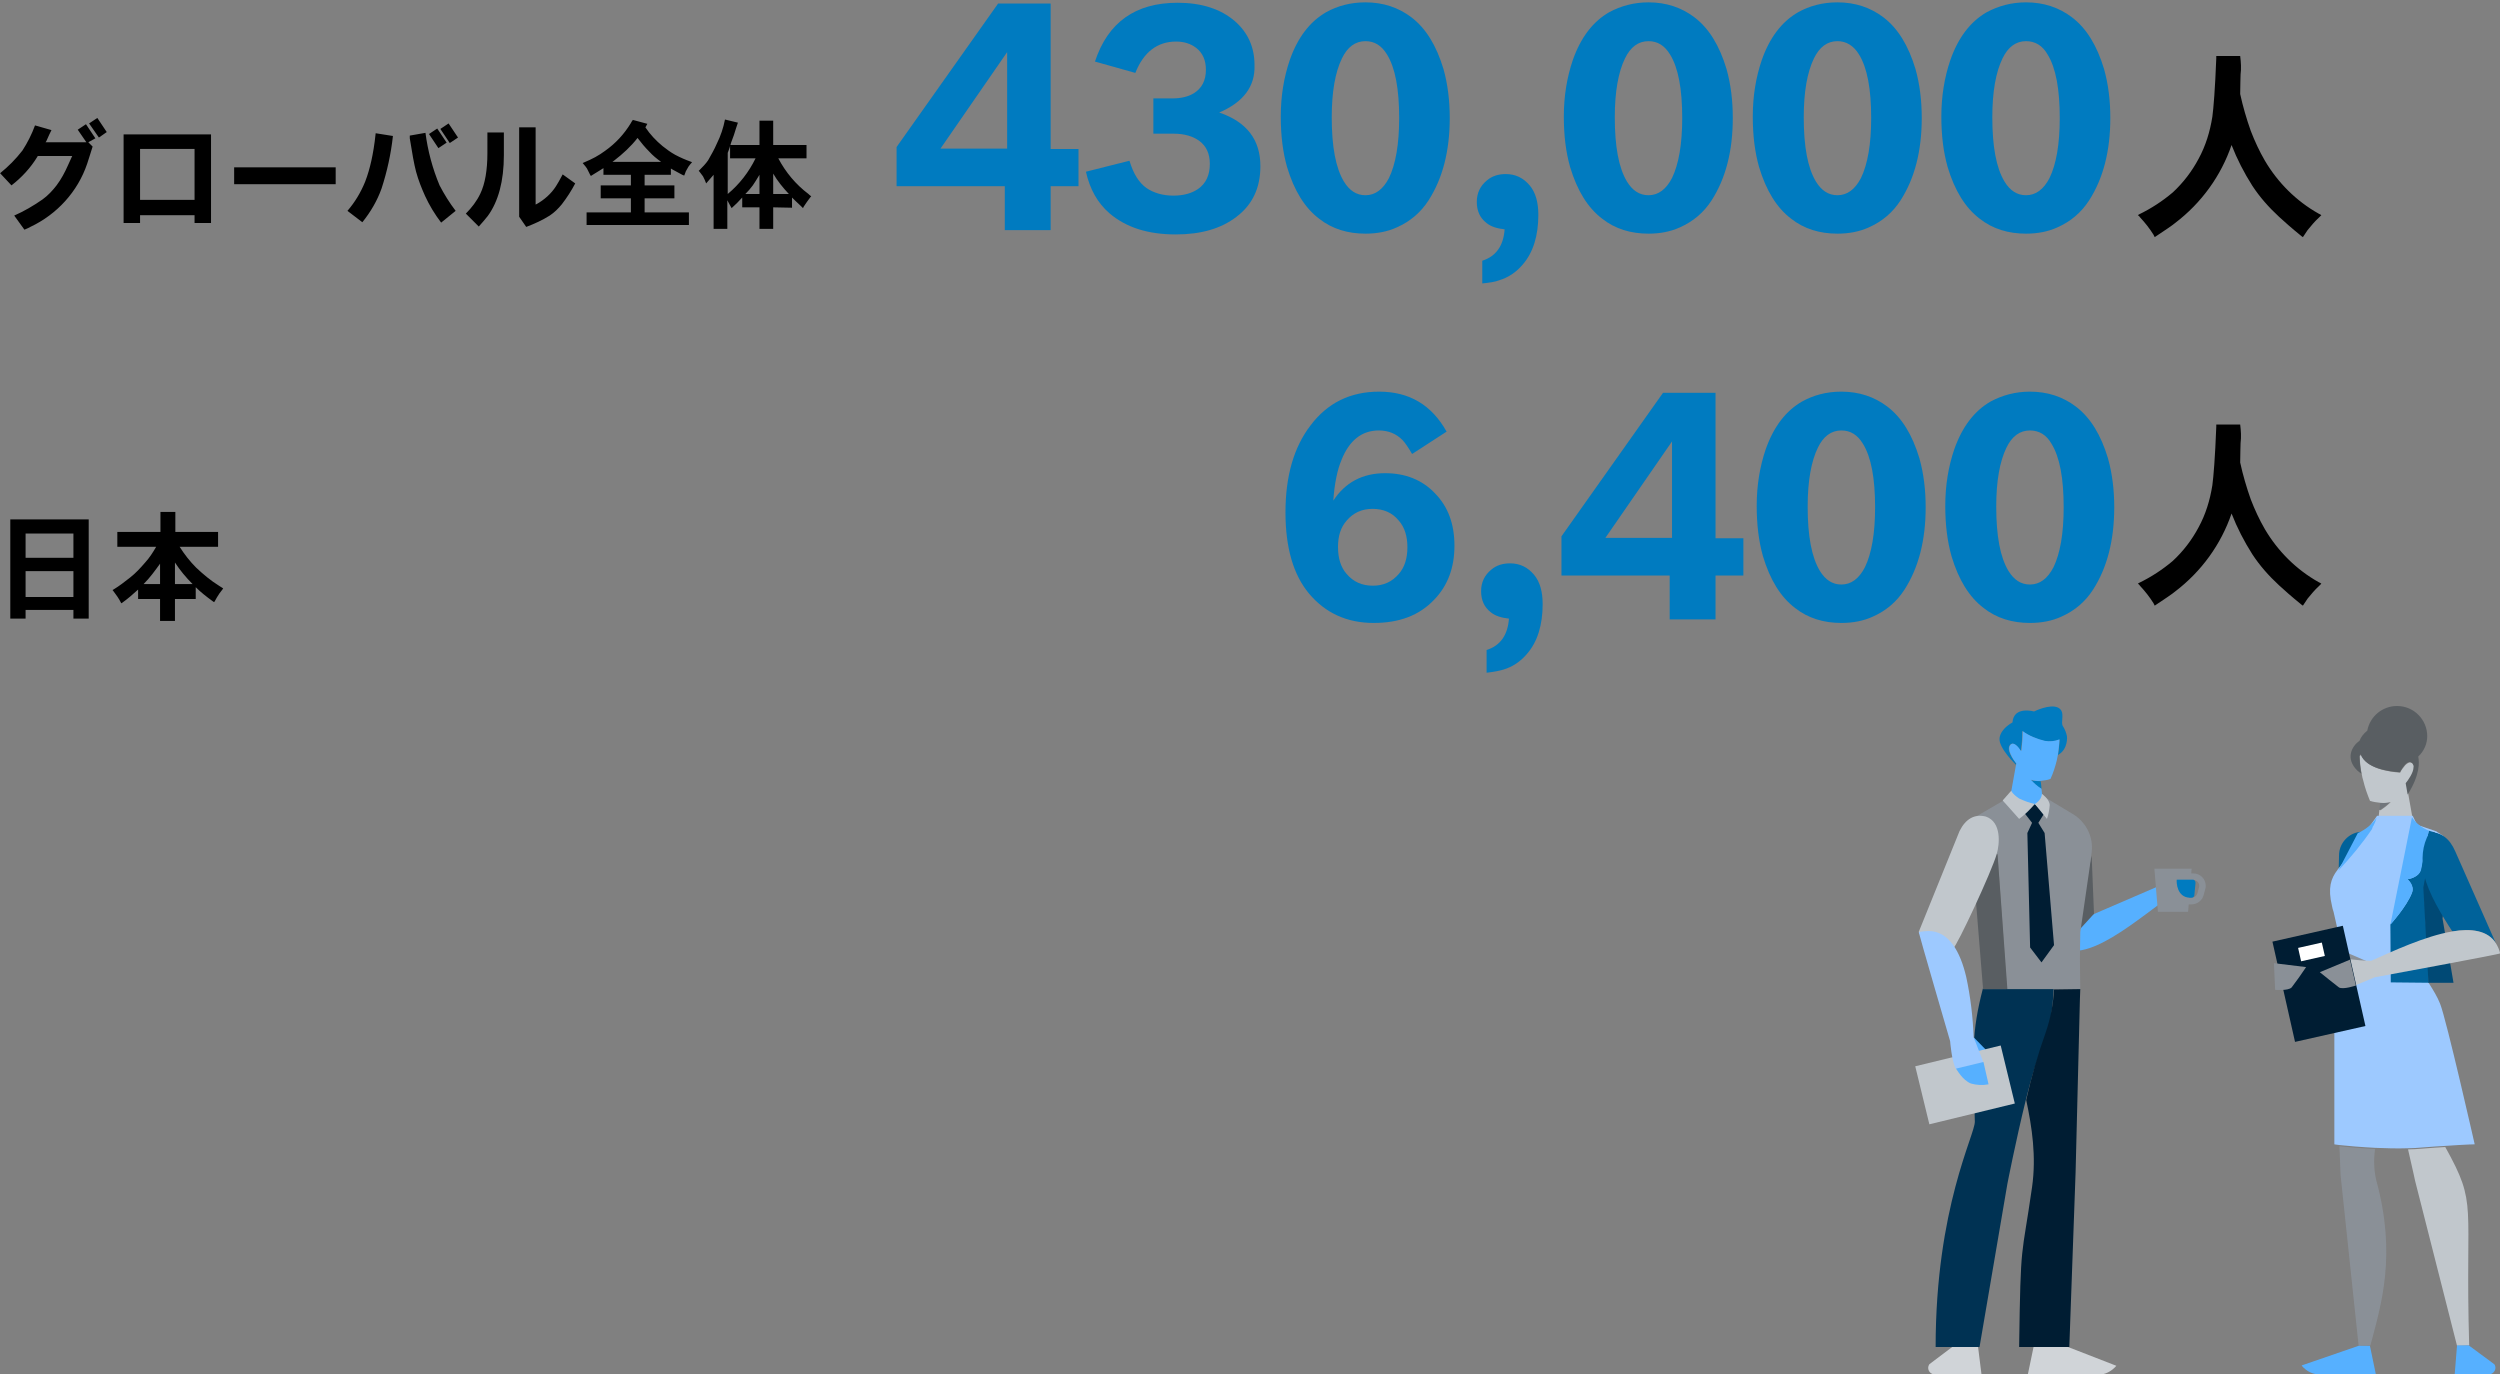 <?xml version="1.0" encoding="utf-8"?>
<!-- Generator: Adobe Illustrator 27.9.5, SVG Export Plug-In . SVG Version: 9.03 Build 54986)  -->
<svg version="1.1" id="レイヤー_1" xmlns="http://www.w3.org/2000/svg" xmlns:xlink="http://www.w3.org/1999/xlink" x="0px"
	 y="0px" viewBox="0 0 637.7 350.6" style="enable-background:new 0 0 637.7 350.6;" xml:space="preserve">
<rect x="0" y="0" width="637.7" height="350.6" fill="#808080" stroke="none"/>
<style type="text/css">
	.st0{clip-path:url(#SVGID_00000138543543867750270020000016709325280919396495_);}
	.st1{fill:#00629A;}
	.st2{fill:#71767C;}
	.st3{fill:#C1C7CC;}
	.st4{fill:#595E62;}
	.st5{fill:#9DC9FF;}
	.st6{fill:#56B0FF;}
	.st7{fill:#004975;}
	.st8{fill:#8A9097;}
	.st9{fill:#001D33;}
	.st10{fill:#FFFFFF;}
	.st11{fill:#007BC0;}
	.st12{fill:#D0D4D8;}
	.st13{fill:#003253;}
	.st14{fill-rule:evenodd;clip-rule:evenodd;fill:#56B0FF;}
	.st15{fill-rule:evenodd;clip-rule:evenodd;fill:#001D33;}
	.st16{fill-rule:evenodd;clip-rule:evenodd;fill:#C1C7CC;}
	.st17{fill-rule:evenodd;clip-rule:evenodd;fill:#007BC0;}
	.st18{display:none;fill:#007BC0;}
</style>
<g id="グループ_10486" transform="translate(-84.373 -203.914)">
	<path id="パス_3627" d="M106.9,240.2l1.1,1.1c-0.6,2-1.1,3.4-1.4,4.4c-2.4,7.1-7.7,12.9-14.5,16.1c-0.3,0.2-0.8,0.4-1.5,0.7
		l-2.6-3.6c2.5-1.1,4.9-2.5,7.2-4.1c1.4-1,2.6-2.3,3.6-3.6c1.2-1.6,2.1-3.3,2.9-5.1c0.3-0.6,0.6-1.3,1-2.2l0.1-0.2H94
		c0,0.1-0.1,0.1-0.1,0.2c-1.7,2.8-4,5.3-6.6,7.3l-2.9-3.1c2.1-1.7,4-3.6,5.7-5.8c1.3-2,2.4-4.2,3.2-6.4l4.2,1.2
		c-0.3,0.5-0.7,1.5-1.3,2.8l-0.2,0.3h10.4l-2.2-3.2l2.1-1.4l2.4,3.6L106.9,240.2z M107.1,235.4l2.1-1.4l2.4,3.6l-2,1.4L107.1,235.4z
		 M120.1,258.7v2.1h-4.2v-22.6h22.3v22.6H134v-2H120.1z M120.1,254.9H134v-13h-13.9V254.9z M144.1,250.9v-4.3h25.9v4.3H144.1z
		 M173,257.7c1.9-2.2,3.4-4.7,4.5-7.4c0.7-1.8,1.2-3.6,1.6-5.4c0.4-1.8,0.8-4.1,1.1-7l4.4,0.7c-0.5,4.6-1.5,9.1-2.9,13.4
		c-1.1,3.1-2.8,6-4.9,8.6L173,257.7z M188.9,238.5l4-0.7c0.6,4.6,1.8,9.1,3.6,13.4c1.2,2.3,2.5,4.4,4.1,6.5l-3.7,3
		c-1.6-2.1-3-4.4-4.1-6.8c-0.9-2-1.7-4-2.3-6.2c-0.5-1.9-1-4.7-1.6-8.5L188.9,238.5z M193.8,238.1l2.1-1.4l2.4,3.6l-2.1,1.4
		L193.8,238.1z M196.7,236.8l2.1-1.4l2.4,3.6l-2.1,1.4L196.7,236.8z M208.7,237.7h4.2v5.8c0,6.6-1.4,11.8-4.1,15.5
		c-0.7,0.9-1.5,1.8-2.3,2.7l-3.3-3.3c1.5-1.5,2.8-3.2,3.7-5.1c1.2-2.5,1.8-6,1.8-10.3L208.7,237.7z M216.8,236.4h4.2v19.7
		c0.1-0.1,0.2-0.1,0.2-0.1c2-1.1,3.8-2.7,5-4.6c0.4-0.6,0.9-1.5,1.7-3l3.2,2.3c-1,1.9-2.1,3.6-3.4,5.3c-0.9,1.1-1.9,2.1-3.1,2.9
		c-1.9,1.2-3.9,2.1-6,2.9l-1.8-2.6L216.8,236.4z M255.5,246.9v1.6h-6.7v2.7h7.6v3.3h-7.6v3.6h11.3v3.2H234v-3.2h11.3v-3.6h-7.7v-3.3
		h7.7v-2.7h-7v-1.7c-0.4,0.3-1,0.6-1.6,1c-0.2,0.1-0.6,0.4-1.3,0.8l-0.3,0.2l-0.2-0.3l-0.2-0.4c-0.2-0.4-0.4-0.8-0.6-1.2
		c-0.1-0.2-0.5-0.7-1.1-1.4c1.4-0.6,2.5-1.1,3.2-1.5c0.9-0.5,1.7-1,2.5-1.6c2.7-1.9,4.9-4.3,6.6-7.1c0.1-0.2,0.2-0.4,0.5-0.8l3.7,1
		l-0.5,0.9c1.2,1.8,2.7,3.4,4.4,4.8c1,0.8,2.1,1.6,3.2,2.2c1.3,0.7,2.7,1.3,4.1,1.8l0.2,0.1c-0.3,0.3-0.6,0.7-0.9,1.1
		c-0.2,0.3-0.3,0.5-0.4,0.7c-0.2,0.3-0.4,0.7-0.5,1.1l-0.2,0.5l-0.5-0.2C257,247.7,256.1,247.3,255.5,246.9z M253,245.2
		c-1.1-0.8-2.1-1.6-3-2.6c-1.1-1.1-2.1-2.3-3-3.5c-1.7,2.2-3.8,4.1-6,5.8l-0.4,0.3L253,245.2z M281.6,256.8v5.5h-3.5v-5.5h-4.4v-2.5
		c-0.8,0.9-1.7,1.8-2.7,2.7c-0.2-0.3-0.3-0.5-0.4-0.7c-0.1-0.2-0.3-0.6-0.7-1.3v7.3h-3.5v-13.8c-0.7,0.8-1.3,1.5-1.9,2.2
		c-0.2-0.6-0.5-1.2-0.8-1.8c-0.3-0.4-0.6-0.8-0.9-1.2l-0.2-0.2l0.2-0.2c0.8-0.8,1.6-1.6,2.2-2.5c0.8-1.4,1.6-2.8,2.2-4.2
		c1-2,1.7-4.1,2.1-6.2l3.3,0.8l-0.5,1.5c-0.3,1.1-0.7,2.2-1.2,3.5c-0.1,0.2-0.1,0.4-0.2,0.7h7.4v-6.2h3.5v6.2h8.5v3.4h-7.2
		c1.9,3.6,4.5,6.7,7.7,9.1c0.1,0.1,0.3,0.3,0.7,0.6l-0.2,0.2c-0.6,0.8-1.2,1.6-1.7,2.4l-0.2,0.4l-0.5-0.5c-1.2-1.1-2-1.9-2.3-2.2
		v2.6L281.6,256.8z M270.6,241.1l-0.1,0.4c-0.2,0.5-0.3,1-0.5,1.4v10.5c3-2.5,5.4-5.6,7.1-9.1h-6.5L270.6,241.1z M281.6,253.4h4
		c-1.5-1.6-2.9-3.3-4-5.2V253.4z M278.1,253.4v-4.9c-0.7,1.2-1.3,2.1-1.7,2.7c-0.6,0.8-1.2,1.5-1.9,2.2H278.1z"/>
	<path id="パス_3628" d="M655.8,227.9c0.7,3.2,1.6,6.3,2.7,9.4c1,2.6,2.2,5.2,3.6,7.6c3.3,5.6,8,10.3,13.7,13.5l0.4,0.2l0.3,0.2
		l-0.6,0.6c-1.1,1-2,2.1-2.9,3.2l-1,1.5l-0.2,0.3l-0.3-0.2c-2.6-2.1-4.5-3.8-5.8-5c-2.6-2.4-4.9-5-6.8-7.9
		c-2.1-3.3-3.9-6.8-5.3-10.4c-2.7,7.9-7.7,14.8-14.4,19.9c-0.7,0.6-2.5,1.8-5.2,3.6l-0.2-0.4l-0.1-0.2c-1-1.6-2.1-3-3.4-4.4
		c-0.2-0.3-0.4-0.5-0.6-0.6l0.3-0.2c3.1-1.5,6-3.4,8.6-5.6c2.7-2.5,4.9-5.4,6.6-8.6c1.8-3.3,2.9-6.9,3.5-10.7
		c0.3-2.2,0.7-7.1,1-14.9c0-0.2,0-0.4,0-0.6h6.1c0.2,1.6,0.3,3.2,0.1,4.7C655.9,223.7,655.8,225.4,655.8,227.9z"/>
	<path id="パス_3629" d="M655.8,321.9c0.7,3.2,1.6,6.3,2.7,9.4c1,2.6,2.2,5.2,3.6,7.6c3.3,5.6,8,10.3,13.7,13.5l0.4,0.2l0.3,0.2
		l-0.6,0.6c-1.1,1-2,2.1-2.9,3.2l-1,1.5l-0.2,0.3l-0.3-0.2c-2.6-2.1-4.5-3.8-5.8-5c-2.6-2.4-4.9-5-6.8-7.9
		c-2.1-3.3-3.9-6.8-5.3-10.4c-2.7,7.9-7.7,14.8-14.4,19.9c-0.7,0.6-2.5,1.8-5.2,3.6l-0.2-0.4l-0.1-0.2c-1-1.6-2.1-3-3.4-4.4
		c-0.2-0.3-0.4-0.5-0.6-0.6l0.3-0.2c3.1-1.5,6-3.4,8.6-5.6c2.7-2.5,4.9-5.4,6.6-8.6c1.8-3.3,2.9-6.9,3.5-10.7
		c0.3-2.2,0.7-7.1,1-14.9c0-0.2,0-0.4,0-0.6h6.1c0.2,1.6,0.3,3.2,0.1,4.7C655.9,317.7,655.8,319.4,655.8,321.9z"/>
	<path id="パス_3630" d="M103.1,359.5H90.9v2.2H87v-25.3H107v25.3h-3.9V359.5z M103.1,356.2v-6.6H90.9v6.6L103.1,356.2z
		 M103.1,346.2V340H90.9v6.2L103.1,346.2z M134.3,353.7v3H129v5.6h-3.8v-5.6h-5.6v-2.4c-1.3,1.2-2.7,2.4-4.1,3.4l-0.2,0.1l-0.1-0.2
		c-0.5-1-1.2-2-1.9-2.9c-0.1-0.1-0.2-0.2-0.2-0.3l0.2-0.1c1.5-0.9,2.9-2,4.3-3.1c1.4-1.1,2.6-2.4,3.8-3.8c1.1-1.2,2-2.6,2.8-4h-9.9
		v-3.8h11v-5.1h3.8v5.1h10.9v3.8h-9.8c1.2,1.9,2.6,3.7,4.2,5.3c1.8,1.7,3.7,3.3,5.8,4.6l1.1,0.7c-0.1,0.1-0.1,0.2-0.2,0.3
		c-0.5,0.6-1,1.3-1.4,2c-0.2,0.3-0.3,0.6-0.5,0.9c-0.1,0.1-0.1,0.2-0.2,0.3l-0.2-0.1C137,356.1,135.5,354.9,134.3,353.7z M129,352.9
		h4.5c-1.7-1.7-3.2-3.5-4.5-5.5V352.9z M125.2,352.9v-5.2c-1.3,1.8-2.6,3.6-4.2,5.2H125.2z"/>
	<g id="グループ_9695" transform="translate(572.913 384)">
		<g>
			<defs>
				<rect id="SVGID_1_" x="0" y="0" width="149.2" height="170.5"/>
			</defs>
			<clipPath id="SVGID_00000143605847972939326350000016359291706234570170_">
				<use xlink:href="#SVGID_1_"  style="overflow:visible;"/>
			</clipPath>
			<g id="グループ_9694" style="clip-path:url(#SVGID_00000143605847972939326350000016359291706234570170_);">
				<path id="パス_1494" class="st1" d="M113.4,68.2c3.5-10.6,4.8-21.7,4-32.8c-0.2-2-1.9-3.4-3.8-3.3c-0.2,0-0.5,0.1-0.7,0.1
					c-2.8,0.6-4.8,3.1-4.8,5.9l-0.6,25.5l0.2-0.1c2.3-0.7,4.8,0.6,5.5,2.9C113.4,67.1,113.5,67.6,113.4,68.2L113.4,68.2z"/>
				<path id="パス_1495" class="st2" d="M121.2,24.4c-0.9,0.2-1.7,0.3-2.6,0.2c-0.1,0.6-0.1,1.3-0.2,1.9l0.2-0.1
					C119.5,25.9,120.4,25.2,121.2,24.4L121.2,24.4z"/>
				<path id="パス_1496" class="st3" d="M118.4,26.5c-0.3,2.6-0.6,5.2-0.6,5.2h9.6l-1.6-9l-0.5-2.9c0.6-0.8,2-2.7,2-4.1
					c0-0.4-0.1-0.8-0.4-1c-0.1-0.1-0.2-0.2-0.3-0.2c-0.5-0.3-1.1,0.1-1.6,0.6c-0.5,0.6-1,1.2-1.3,1.9c-2.8-0.2-8.6-1-10-4.6
					l-0.3,0.5c0,1.5,0.2,3,0.5,4.5c0.1,0.6,0.2,1.1,0.4,1.7c0.4,1.7,1,3.4,1.7,5.1c0.9,0.3,1.8,0.4,2.7,0.5c0.9,0.1,1.7,0,2.6-0.2
					c-0.8,0.8-1.7,1.5-2.6,2.1L118.4,26.5z"/>
				<path id="パス_1497" class="st4" d="M130.6,7.7c0-4.2-3.4-7.7-7.7-7.7c-3.7,0-6.9,2.6-7.6,6.3c-0.9,0.7-1.6,1.6-2,2.6l0,0
					c-1.9,1.3-3.7,4.5-0.5,7.6l1,0.8c-0.3-1.5-0.4-3-0.5-4.5l0.3-0.5c1.3,3.6,7.1,4.4,10,4.6c0.4-0.7,0.8-1.3,1.3-1.9
					c0.5-0.5,1.1-0.9,1.6-0.6c0.1,0.1,0.2,0.1,0.3,0.2c0.2,0.3,0.4,0.7,0.3,1c0,1.4-1.3,3.2-2,4.1l0.5,2.9c3.2-5.1,3-8.3,2.7-9.7
					C129.8,11.5,130.6,9.6,130.6,7.7L130.6,7.7z"/>
				<path id="パス_1498" class="st5" d="M133.9,76c-0.7-1.8-1.7-3.4-2.7-5c-1.1-1.6-2.1-2.9-2.4-3.2l7.8-27c0-0.1,0-0.3,0.1-0.4
					c0,0,0-0.1,0-0.1c0-0.1,0-0.2,0-0.2c0,0,0-0.1,0-0.1c0-0.1,0-0.2,0-0.2v-0.2c0,0,0-0.1,0-0.2s0-0.1,0.1-0.2v-0.5
					c-0.1,0-0.1-0.1-0.1-0.2c0-0.1,0-0.1,0-0.2l0-0.2c0-0.1,0-0.1,0-0.2s0-0.1,0-0.2l0-0.2c0-0.1,0-0.1,0-0.2c0-0.1,0-0.1,0-0.2
					c0,0,0-0.1,0-0.1c0-0.1,0-0.1,0-0.2l0-0.1c0-0.1,0-0.1-0.1-0.2s0-0.1,0-0.1s0-0.1-0.1-0.2c0,0,0-0.1,0-0.1c0-0.1,0-0.1-0.1-0.2
					c0,0,0-0.1,0-0.1c0-0.1-0.1-0.1-0.1-0.2l0-0.1c0-0.1-0.1-0.2-0.1-0.2c0,0,0,0,0-0.1c-0.1-0.1-0.1-0.2-0.1-0.3c0,0,0,0,0-0.1
					c0-0.1-0.1-0.1-0.1-0.2c0,0,0-0.1-0.1-0.1l-0.1-0.2l-0.1-0.1c0-0.1-0.1-0.1-0.1-0.1c0,0-0.1-0.1-0.1-0.1c0,0-0.1-0.1-0.1-0.1
					l-0.1-0.1c0,0-0.1-0.1-0.1-0.1l-0.1-0.1c0,0-0.1-0.1-0.1-0.1c0-0.1-0.1-0.1-0.1-0.1s-0.1-0.1-0.1-0.1l-0.1-0.1
					c-0.1,0-0.1-0.1-0.1-0.1l-0.1-0.1c0,0-0.1-0.1-0.2-0.1c0,0-0.1,0-0.1-0.1l-0.2-0.1l-0.1-0.1l-0.2-0.1c-0.1,0-0.1-0.1-0.1-0.1
					c-0.1,0-0.1-0.1-0.2-0.1c-0.1,0-0.1,0-0.1-0.1c-0.1,0-0.1,0-0.2-0.1c0,0-0.1,0-0.1-0.1l0,0c-0.2-0.1-5-1.7-5-1.7l-1.1-2.3h-9.1
					c0,0-6.7,9.6-9.9,13.5l-0.2,0.3c-1.7,2.2-2.5,4.6-1.4,9.2c0.1,0.5,0.2,1,0.4,1.5c1.6,6.8,3.2,14.7,3.2,14.7l-1.7,3.1l-1.3,9.3
					v32.2c0,0,0.5,0.1,1.4,0.2c1.8,0.2,5.2,0.5,9.1,0.7c2.6,0.1,5.5,0.2,8.3,0.1c1.2,0,2.5-0.1,3.7-0.2c2.3-0.2,4.2-0.3,5.8-0.4
					c5.8-0.4,7.5-0.4,7.5-0.4S135.5,80,133.9,76L133.9,76z"/>
				<path id="パス_1499" class="st6" d="M116.7,30.8c0.1-0.1,0.1-0.2,0.2-0.3c0.3-0.6,0.6-1.3,0.8-2c-1.2,1.7-2.9,3.1-4.8,3.9
					l-5,9.6l0.1-0.1c3.1-3.3,6-6.8,8.5-10.5C116.6,31.1,116.7,30.9,116.7,30.8z"/>
				<path id="パス_1500" class="st2" d="M136.9,37.3c0,0.1,0,0.1,0,0.2C136.9,37.4,136.9,37.3,136.9,37.3 M136.8,37
					c0,0.1,0,0.1,0,0.1C136.9,37.1,136.9,37,136.8,37 M136.9,37.6c0,0.1,0,0.1,0,0.2C137,37.7,137,37.6,136.9,37.6L136.9,37.6z
					 M137,37.9l0,0.2L137,37.9z M132.9,32.4c0.1,0,0.1,0,0.1,0.1C133,32.5,133,32.4,132.9,32.4 M136.6,36.1c0,0,0,0.1,0,0.1
					C136.6,36.1,136.6,36.1,136.6,36.1 M136.7,36.4c0,0.1,0,0.1,0,0.1C136.7,36.4,136.7,36.4,136.7,36.4 M136.9,40.1
					c0,0,0,0.1,0,0.1C136.9,40.2,136.9,40.1,136.9,40.1L136.9,40.1z M136.5,35.8c0,0,0,0.1,0,0.1C136.5,35.9,136.5,35.8,136.5,35.8
					 M137,38.3v0.2C137,38.4,137,38.3,137,38.3 M137,39v0.2C137,39.1,137,39,137,39 M136.8,36.6l0,0.1L136.8,36.6z M134.4,33.1
					l0.1,0.1L134.4,33.1z M134.7,33.3C134.7,33.4,134.7,33.4,134.7,33.3C134.7,33.4,134.7,33.4,134.7,33.3 M134.9,33.5
					C134.9,33.5,135,33.6,134.9,33.5C135,33.6,134.9,33.5,134.9,33.5z M134.1,33l0.1,0.1C134.2,33,134.2,33,134.1,33L134.1,33z
					 M133.9,32.8l0.1,0.1L133.9,32.8z M133.3,32.5c0.1,0,0.1,0,0.1,0.1C133.3,32.6,133.3,32.6,133.3,32.5L133.3,32.5z M135.1,33.7
					L135.1,33.7L135.1,33.7z M136.4,35.5l0,0.1L136.4,35.5z M135.7,34.4l0.1,0.1L135.7,34.4z M135.9,34.6
					C135.9,34.6,136,34.7,135.9,34.6C136,34.7,135.9,34.6,135.9,34.6L135.9,34.6z M136.1,34.9C136.1,34.9,136.1,34.9,136.1,34.9
					C136.1,34.9,136.1,34.9,136.1,34.9L136.1,34.9z M136.3,35.2C136.3,35.2,136.3,35.3,136.3,35.2C136.3,35.3,136.3,35.3,136.3,35.2
					L136.3,35.2z M135.3,33.9c0,0,0.1,0.1,0.1,0.1C135.4,34,135.4,33.9,135.3,33.9L135.3,33.9z M135.5,34.1c0,0,0.1,0.1,0.1,0.1
					C135.6,34.2,135.6,34.2,135.5,34.1L135.5,34.1z"/>
				<path id="パス_1501" class="st1" d="M132.3,32.2l-1.3-0.4l-2,9.6c-0.3,2.4-3.5,2.8-3.5,2.8s1.9,1.6,1.2,3.4
					c-1.3,3.5-5.5,8.1-5.5,8.1l0.1,14.8l9.7,0.1l-1.2-24.5C129.8,46.2,136.3,33.5,132.3,32.2z M137.1,70.5L134.4,54L137.1,70.5z
					 M126.7,28.3l-5.5,27.3L126.7,28.3z"/>
				<path id="パス_1502" class="st7" d="M134.5,54.2l1.7-14.2c0.1-0.5,0.1-1,0.2-1.5c0-0.4,0-0.7,0-1c0-2.7-1-4.5-4.2-5.3
					l-2.6,14.1l1.3,24.3h6.4L134.5,54.2z"/>
				<path id="パス_1503" class="st8" d="M116.1,163.1c2.8-10.5,6.7-23.1,1.5-42.1c-0.6-2.6-0.7-5.3-0.3-8c-4-0.2-7.3-0.5-9.1-0.7
					l0.3,7.4c0,0,4.6,43.5,4.6,43.5L116.1,163.1L116.1,163.1L116.1,163.1z"/>
				<path id="パス_1504" class="st3" d="M141.3,163.1c-1.1-37,2.3-35.5-6.1-50.6c-1.6,0.1-3.5,0.2-5.8,0.4
					c-1.2,0.1-2.5,0.2-3.7,0.2c1.1,4.7,1.8,8,1.8,8l10.7,42.1h0.1L141.3,163.1L141.3,163.1z"/>
				<path id="パス_1505" class="st6" d="M113.1,163.2l-14.5,5l0,0.1c1.2,1.4,2.9,2.3,4.8,2.2h14.1l-1.5-7.2l0-0.1L113.1,163.2z
					 M147.7,167.9l-6.5-4.8l-3,0l-0.6,7.4h8.7c0.9,0,1.7-0.8,1.7-1.7l0,0C148,168.5,147.9,168.1,147.7,167.9L147.7,167.9z
					 M125.6,44.2c0,0,3.2-0.4,3.5-2.8l1.9-9.6c-1.7-0.7-3.2-1.8-4.3-3.4l-5.5,27.4c0,0,4.2-4.7,5.5-8.1
					C127.5,45.7,125.6,44.2,125.6,44.2L125.6,44.2z"/>
				<path id="パス_1506" class="st1" d="M148.1,60.5l-10.3-23.3c-1.5-3.5-3.7-5.1-6.7-4.8c-1.8,3.2-2.1,6.6-1.2,10.9
					s4.6,10.4,7.1,14.2C141.8,56.7,146,57.2,148.1,60.5L148.1,60.5z"/>
				<path id="パス_1507" class="st8" d="M115.4,65.2l-5.1-2.2l-2.3,0.5l1,1.4l1.1-0.2l0.6,0.4L115.4,65.2z"/>
				<path id="パス_1508" class="st3" d="M148.1,60.5c-2.1-3.3-6.3-3.8-11.1-3c-7,1.2-15.3,5.1-20.7,7.5c-1.8,0-3.6-0.2-5.4-0.4
					l1.5,6.6l4.8-2c0,0,32.1-5.9,32-6.1C149,62.2,148.6,61.3,148.1,60.5L148.1,60.5z"/>
				
					<rect id="長方形_697" x="93.7" y="57.8" transform="matrix(0.976 -0.22 0.22 0.976 -13.056 24.308)" class="st9" width="18.4" height="26.2"/>
				<path id="パス_1509" class="st8" d="M108.1,71.8c1.1,0.6,4.3-0.5,4.3-0.5l-1.5-6.6l-7.7,3.2C104.8,69.2,106.4,70.5,108.1,71.8
					z"/>
				
					<rect id="長方形_698" x="97.9" y="61" transform="matrix(0.976 -0.22 0.22 0.976 -11.312 23.708)" class="st10" width="6.2" height="3.5"/>
				<path id="パス_1510" class="st8" d="M96,71.8c-0.9,0.9-4.2,0.6-4.2,0.6l-0.3-6.8l8.2,1C98.5,68.4,97.3,70.1,96,71.8L96,71.8z"
					/>
				<path id="パス_1511" class="st11" d="M29.5,18.9c0.8,0.2,1.7,0.3,2.5,0.3c0.1,0.7,0.2,1.4,0.2,2.1
					C31.2,20.5,30.2,19.8,29.5,18.9 M21.5,8.2c0.3-2.5,3.3-4,3.3-4c0.3-4.3,5.5-2.8,5.5-2.8s4-2,6.1-1s0.5,3.8,1.3,4.8
					c0.5,0.8,0.8,1.6,1,2.5c0,0,0.4,3.3-2.3,4.8c0.2-1.3,0.4-2.6,0.4-3.9c-1.2,0.4-2.4,0.6-3.7,0.4C31,8.5,29,7.6,27.3,6.4
					c0,1.6-0.1,3.2-0.3,4.8c0,0.1-0.1,0.2-0.1,0.3c-0.7-1.1-1.8-2.5-2.7-1.6c-1.1,1.2,0.8,3.8,1.5,4.7L25.7,15
					C25.7,15,21.2,10.7,21.5,8.2L21.5,8.2z"/>
				<path id="パス_1512" class="st6" d="M32.7,25.6h-8.9L25.7,15c0,0,0.1-0.1,0.1-0.3c-0.7-0.9-2.6-3.6-1.5-4.8
					c0.8-0.9,2,0.5,2.7,1.6c0-0.1,0.1-0.2,0.1-0.3c0.2-1.6,0.3-3.2,0.3-4.8C29,7.6,31,8.4,33.1,8.9c1.2,0.2,2.5,0.1,3.7-0.4
					c-0.1,1.3-0.2,2.6-0.4,3.9c-0.1,0.5-0.2,1-0.3,1.5c-0.4,1.6-0.9,3.2-1.6,4.7c-0.8,0.3-1.6,0.4-2.5,0.5c-0.8,0.1-1.7,0-2.5-0.3
					c0.8,0.9,1.7,1.7,2.7,2.3C32.4,23.5,32.7,25.6,32.7,25.6L32.7,25.6z M61.5,46.2c0,0-27.9,12-27.8,12.1
					c5.9,9.9,17.9,0.2,29.3-8.3l5.7-1.3l-0.9-5.2L61.5,46.2L61.5,46.2z"/>
				<path id="パス_1513" class="st8" d="M70.5,50.6h-5.4v-1.7h5.4c0.7,0,1.3-0.5,1.5-1.2l0.4-1.5c0.2-0.8-0.3-1.6-1.2-1.8
					c-0.1,0-0.2,0-0.3,0h-5v-1.7h5c1.8,0,3.2,1.4,3.2,3.2c0,0.2,0,0.5-0.1,0.7l-0.4,1.5C73.3,49.5,72,50.6,70.5,50.6z"/>
				<path id="パス_1514" class="st8" d="M69.6,52.5l-7.7,0l-0.9-11l9.5,0L69.6,52.5z"/>
				<path id="パス_1515" class="st4" d="M45,38.2L45.6,53l-5.3,5.8L45,38.2z"/>
				<path id="パス_1516" class="st12" d="M51.3,168.3L51.3,168.3c-1.2,1.4-2.9,2.3-4.7,2.3H28.7l1.5-7.2h8.5L51.3,168.3z
					 M3.6,167.9l6.1-4.6H16l0.9,7.2H5c-0.9,0-1.7-0.7-1.7-1.7C3.3,168.5,3.4,168.2,3.6,167.9L3.6,167.9z"/>
				<path id="パス_1517" class="st13" d="M5.2,163.5c0-35.6,10.1-54.2,10-57.5c-0.5-17.9-0.9-22.5,2.1-34.1l0,0.3h18
					c-0.1,2.3-0.5,8.6-2,12.3c-2.1,5.2-3.8,10.6-5.1,16c-2.6,10.6-4.7,21.4-4.7,21.4l-7.1,41.6L5.2,163.5z"/>
				<path id="パス_1518" class="st9" d="M42.1,72.2L42,74.9L40.9,119l-1.6,44.5H26.5c0.4-28.1,0.6-21.9,3.3-40.8
					c1.1-7.8,0-15.2-1.5-22.2c1.3-5.9,3-11.7,5-17.3c1.2-3.5,1.9-7.2,2.1-10.9L42.1,72.2z"/>
				<path id="パス_1519" class="st8" d="M40.1,27.5l-7-4.2h-9.2l-10.1,5.9l7.2,8.8l2.4,34.2l-6-0.1l0,0.1h24.7L42,64.4l0.1-6.7
					l2.3-15.9l0.6-4.5C45.5,33.3,43.5,29.5,40.1,27.5"/>
				<path id="パス_1520" class="st4" d="M23.5,72.2h-6.2l-3.5-43.1l7.2,8.8L23.5,72.2z"/>
				<path id="パス_1521" class="st14" d="M32.3,23h-7.9l2.9,2.3l2.9,1.2l2.2-1.2l0.3-1.7L32.3,23z"/>
				<path id="パス_1522" class="st15" d="M30.5,25l-2.8,2.1l2.1,2.7l-1.2,2.6l0.7,29.2l2.9,3.8l3.2-4.4l-2.4-28.6l-1.6-2.6
					l1.5-2.4L30.5,25z"/>
				<path id="パス_1523" class="st16" d="M26.5,28.8c1.5-1.1,2.8-2.4,4-3.8c-1.4-0.3-2.7-0.8-4-1.4c-1.9-1.3-2-2-2-2l-2.2,2.5
					C22.3,24.1,25.3,27.4,26.5,28.8"/>
				<path id="パス_1524" class="st16" d="M32.3,22.4c0,1.6-1.8,2.6-1.8,2.6l3.1,3.8c0.4-1.1,0.6-2.3,0.7-3.5
					C34.3,23.8,32.3,22.4,32.3,22.4"/>
				<path id="パス_1525" class="st6" d="M14.9,84.5l4.4,4.5l-1.5,4.1l-1.1-0.3l0.2-2.6l-1.2-1.1L14.9,84.5z"/>
				<path id="パス_1526" class="st3" d="M0.9,57.6l10.4-25.7c1.6-3.2,3.9-4.4,6.7-3.7c4.1,1.4,3.5,7.1,2.8,9.5
					c-1.3,4.6-10.2,23.6-11.1,24.1C3.9,65,0.9,57.6,0.9,57.6z M3.6,106.7l21.8-5.3l-3.6-14.8L0,91.9L3.6,106.7z"/>
				<path id="パス_1527" class="st5" d="M13,69.1c1.1,5.1,1.7,10.2,1.9,15.4l2.5,6.4c0,0-7,1.7-7,1.7c-1.1-1.8-1.5-7.1-1.5-7.1
					s-8.1-27.8-8-27.8c0.8-0.2,1.7-0.3,2.5-0.3C8.6,57.4,11.5,62.7,13,69.1z"/>
				<path id="パス_1528" class="st6" d="M18.7,96.5c-1.5,0.3-3.1,0.2-4.5-0.2c-2.2-0.9-3.6-3.6-3.8-3.8l7-1.7L18.7,96.5z"/>
				<path id="パス_1529" class="st17" d="M69.9,48.9h0.6c0.4,0,0.7-0.3,0.7-0.7l0.3-3.1c0-0.4-0.3-0.8-0.6-0.8c0,0,0,0-0.1,0h-4.1
					C66.6,45.1,66.8,48.7,69.9,48.9z"/>
			</g>
		</g>
	</g>
	<path id="パス_3631" class="st18" d="M338.8,250.8h-27.6v-10l25.9-36.6h13.4v37.1h7.1v9.5h-7.1V262h-11.7V250.8z M322.4,241.3h17
		v-24.7L322.4,241.3z M362.7,252.2c4.6-2.9,7.9-5.1,9.9-6.5s4.2-3.2,6.5-5.2c7.1-6.4,10.6-12.6,10.6-18.8c0.2-2.2-0.6-4.4-2.1-6.1
		c-1.4-1.3-3.2-1.9-5-1.8c-2-0.1-3.9,0.7-5.3,2.1c-1.6,1.9-2.8,4.1-3.3,6.6l-11.2-2.7c1.6-5.7,4.2-9.8,7.9-12.4
		c3.2-2.3,7.4-3.4,12.4-3.4c6.5,0,11.4,1.8,15,5.5c3,3.2,4.6,7.3,4.6,12.5c0,7.3-3.3,14.1-9.9,20.4c-2.8,2.7-7.3,6-13.7,9.9h24.2
		v9.8h-40.5V252.2z M432.1,203.9c6.7-0.2,13,3.3,16.4,9c3.4,5.2,5.1,12,5.1,20.4c0,8.3-1.8,15.4-5.4,21.1c-1.8,2.8-4.3,5.1-7.3,6.6
		c-2.7,1.3-5.7,1.9-8.7,1.9c-6.7,0.2-13.1-3.3-16.5-9.1c-3.4-5.3-5.1-12.2-5.1-20.8c0-3.8,0.5-7.6,1.4-11.3c0.8-3.3,2.2-6.5,4-9.3
		c1.8-2.8,4.4-5.1,7.4-6.6C426.1,204.5,429.1,203.9,432.1,203.9z M432.1,213.8c-3,0-5.2,1.9-6.7,5.8c-1.3,3.4-2,8.1-2,14.1
		c0,6.5,0.9,11.5,2.6,14.9c1.5,3,3.5,4.5,6.1,4.5c2.9,0,5.2-1.9,6.7-5.8c1.3-3.4,1.9-8,1.9-13.8c0-6.7-0.8-11.8-2.5-15.2
		C436.7,215.3,434.7,213.8,432.1,213.8z M462.7,269.8c3.6-1,5.5-3.7,5.7-8c-2.1-0.1-4-0.9-5.5-2.4c-1.1-1.3-1.7-2.9-1.6-4.6
		c-0.1-2,0.8-4,2.3-5.3c1.4-1.2,3.2-1.8,5-1.8c2.5-0.1,4.9,1.1,6.3,3.2c1.4,2.1,2.1,4.7,2,7.2c0,5.4-1.3,9.6-4,12.7
		c-1.1,1.4-2.6,2.5-4.2,3.3c-1.9,0.8-4,1.3-6.1,1.5L462.7,269.8z M485,218.9c3.2-10,10.3-15,21.1-15c6.2,0,11.2,1.7,14.8,5
		c3.1,2.8,4.8,6.8,4.7,11c0,5.5-3,9.5-9.1,12.1c7,2.4,10.5,6.9,10.5,13.7c0.2,5.2-2.3,10.2-6.6,13.2c-3.8,2.7-8.8,4.1-15,4.1
		c-7,0-12.7-1.8-16.9-5.4c-3.1-2.8-5.2-6.5-6-10.6l11.1-2.8c0.9,3.3,2.4,5.6,4.4,7.1c2,1.3,4.4,1.9,6.8,1.8c3.1,0,5.5-0.8,7.1-2.4
		c1.5-1.5,2.2-3.6,2.1-5.7c0.1-2.3-0.9-4.5-2.7-5.9c-1.9-1.3-4.2-1.9-6.5-1.8h-5.2v-9h4.9c2.9,0,5.1-0.7,6.6-2.2
		c1.4-1.3,2.1-3.2,2-5.1c0.1-2.1-0.7-4.1-2.3-5.5c-1.5-1.2-3.3-1.8-5.2-1.7c-2.2-0.1-4.4,0.6-6.2,1.9c-1.9,1.6-3.4,3.7-4.2,6.1
		L485,218.9z M554.4,203.9c6.7-0.2,13,3.3,16.4,9c3.4,5.2,5.1,12,5.1,20.4c0,8.3-1.8,15.4-5.4,21.1c-1.8,2.8-4.3,5.1-7.3,6.6
		c-2.7,1.3-5.7,1.9-8.7,1.9c-6.7,0.2-13.1-3.3-16.5-9.1c-3.4-5.3-5.1-12.2-5.1-20.8c0-3.8,0.5-7.6,1.4-11.3c0.8-3.3,2.2-6.5,4-9.3
		c1.8-2.8,4.4-5.1,7.4-6.6C548.4,204.5,551.4,203.9,554.4,203.9z M554.5,213.8c-3,0-5.2,1.9-6.7,5.8c-1.3,3.4-2,8.1-2,14.1
		c0,6.5,0.9,11.5,2.6,14.9c1.5,3,3.5,4.5,6.1,4.5c2.9,0,5.2-1.9,6.7-5.8c1.3-3.4,2-8,2-13.8c0-6.7-0.8-11.8-2.5-15.2
		C559,215.3,557,213.8,554.5,213.8z M603.2,203.9c6.7-0.2,13,3.3,16.4,9c3.4,5.2,5.1,12,5.1,20.4c0,8.3-1.8,15.4-5.4,21.1
		c-1.8,2.8-4.3,5.1-7.3,6.6c-2.7,1.3-5.7,1.9-8.7,1.9c-6.7,0.2-13.1-3.3-16.5-9.1c-3.4-5.3-5.1-12.2-5.1-20.8
		c0-3.8,0.5-7.6,1.4-11.3c0.8-3.3,2.2-6.5,4-9.3c1.8-2.8,4.4-5.1,7.4-6.6C597.3,204.5,600.2,203.9,603.2,203.9z M603.3,213.8
		c-3,0-5.2,1.9-6.7,5.8c-1.3,3.4-2,8.1-2,14.1c0,6.5,0.9,11.5,2.6,14.9c1.5,3,3.5,4.5,6.1,4.5c2.9,0,5.2-1.9,6.7-5.8
		c1.3-3.4,2-8,2-13.8c0-6.7-0.8-11.8-2.5-15.2C607.9,215.3,605.8,213.8,603.3,213.8z"/>
	<path id="パス_3632" class="st18" d="M443.5,319.9c-0.9-1.8-2.2-3.5-3.8-4.8c-1.4-0.9-3-1.4-4.7-1.3c-6.9,0-10.8,6-11.6,17.9
		c3-4.6,7.4-7,13.2-7c5.6,0,10.1,1.9,13.4,5.8c2.9,3.6,4.5,8.1,4.3,12.7c0,6.3-2.1,11.3-6.4,14.9c-3.7,3.2-8.4,4.8-14.1,4.8
		c-6.9,0-12.4-2.5-16.5-7.5c-4-4.8-6-11.6-6-20.6c0-10,2.4-17.9,7.3-23.5c4.1-4.8,10.2-7.5,16.5-7.3c7.7,0,13.4,3.4,17.3,10.3
		L443.5,319.9z M433.3,333.8c-2.6-0.1-5.1,1-6.7,3.1c-1.5,2-2.3,4.4-2.1,6.8c-0.1,2.7,0.9,5.3,2.8,7.3c1.6,1.6,3.8,2.4,6.1,2.3
		c2.6,0.1,5.1-1,6.8-3c1.5-1.9,2.2-4.3,2.1-6.7c0.1-2.8-0.9-5.4-2.8-7.4C437.8,334.5,435.6,333.7,433.3,333.8z M463,369.8
		c3.6-1,5.5-3.7,5.7-8c-2.1-0.1-4-0.9-5.5-2.4c-1.1-1.3-1.7-2.9-1.6-4.6c-0.1-2,0.8-4,2.3-5.3c1.4-1.2,3.2-1.8,5-1.8
		c2.5-0.1,4.9,1.1,6.3,3.2c1.4,2.1,2.1,4.7,2,7.2c0,5.4-1.3,9.6-4,12.7c-1.1,1.4-2.6,2.5-4.2,3.3c-1.9,0.8-4,1.3-6.1,1.5V369.8z
		 M485.3,352.2c4.6-2.9,7.9-5.1,9.9-6.5s4.2-3.2,6.5-5.2c7.1-6.4,10.6-12.6,10.6-18.8c0.2-2.2-0.6-4.4-2.1-6.1
		c-1.4-1.3-3.2-1.9-5-1.8c-2-0.1-3.9,0.7-5.3,2.1c-1.6,1.9-2.8,4.1-3.3,6.6l-11.2-2.7c1.6-5.7,4.2-9.8,7.9-12.4
		c3.2-2.3,7.4-3.4,12.4-3.4c6.5,0,11.4,1.8,15,5.5c3,3.2,4.6,7.3,4.6,12.5c0,7.3-3.3,14.1-9.9,20.4c-2.8,2.7-7.3,6-13.7,9.9h24.2
		v9.8h-40.5V352.2z M546.2,328.5c2.6-2.9,6.3-4.3,11.2-4.3c5.9,0,10.4,1.9,13.7,5.8c2.8,3.3,4.3,7.6,4.3,12.9
		c0,6.6-2.2,11.7-6.5,15.3c-3.8,3.2-8.7,4.7-14.7,4.7c-7.1,0-12.7-2-16.8-6c-1-1-1.9-2-2.6-3.2c-0.7-1.3-1.3-2.7-1.8-4.1l-0.3-0.8
		l11.6-3.2c1.5,5,4.6,7.5,9.3,7.5c2.7,0.2,5.3-1,7.1-3c1.5-2,2.3-4.5,2.1-7c0-3.3-0.9-5.8-2.7-7.5c-1.7-1.6-3.9-2.4-6.2-2.3
		c-3.4-0.2-6.6,1.7-8.1,4.8h-10.5l3.6-33.2H572v9.8h-24.2L546.2,328.5z M603.6,303.9c6.7-0.2,13,3.3,16.4,9c3.4,5.2,5.1,12,5.1,20.4
		c0,8.3-1.8,15.4-5.4,21.1c-1.8,2.8-4.3,5.1-7.3,6.6c-2.7,1.3-5.7,1.9-8.7,1.9c-6.7,0.2-13.1-3.3-16.5-9.1
		c-3.4-5.3-5.1-12.2-5.1-20.8c0-3.8,0.5-7.6,1.4-11.3c0.8-3.3,2.2-6.5,4-9.3c1.8-2.8,4.4-5.1,7.4-6.6
		C597.6,304.5,600.6,303.9,603.6,303.9L603.6,303.9z M603.7,313.8c-3,0-5.2,1.9-6.7,5.8c-1.3,3.4-2,8.1-2,14.1
		c0,6.5,0.9,11.5,2.6,14.9c1.5,3,3.5,4.5,6.1,4.5c2.9,0,5.2-1.9,6.7-5.8c1.3-3.4,2-8,2-13.8c0-6.7-0.8-11.8-2.5-15.2
		C608.2,315.3,606.2,313.8,603.7,313.8L603.7,313.8z"/>
</g>
<g>
	<path class="st11" d="M256.3,58.7V47.5h-27.6v-10l25.9-36.6H268V38h7.1v9.5H268v11.2H256.3z M256.9,13.3l-17,24.6h17V13.3z"/>
	<path class="st11" d="M311,28.7c7,2.4,10.5,6.9,10.5,13.7c0,5.5-2,9.8-6.1,12.9c-3.9,3-9,4.5-15.5,4.5c-7.1,0-12.7-1.8-16.9-5.4
		c-3-2.6-5-6.1-6-10.6l11.1-2.8c1,3.3,2.4,5.6,4.4,7c1.8,1.2,4.1,1.9,6.8,1.9c2.6,0,4.7-0.6,6.3-1.7c2-1.4,3-3.5,3-6.4
		c0-2.6-0.9-4.5-2.6-5.8c-1.6-1.2-3.8-1.9-6.6-1.9h-5.2v-9h4.8c2.2,0,4-0.4,5.5-1.3c2.1-1.3,3.1-3.3,3.1-6c0-2.4-0.8-4.3-2.5-5.6
		c-1.3-1-3-1.6-5.1-1.6c-4.8,0-8.3,2.7-10.4,8l-10.3-2.9c3.3-10,10.3-15,21.1-15c6.1,0,11,1.6,14.6,4.7c3.3,2.9,5,6.6,5,11.2
		C320.2,22.1,317.1,26.1,311,28.7z"/>
	<path class="st11" d="M348.3,0.6c4.5,0,8.4,1.3,11.7,3.8c3.7,2.8,6.4,7.2,8.2,13.2c1.1,3.9,1.6,8.1,1.6,12.5c0,8.4-1.8,15.4-5.4,21
		c-2,3.1-4.7,5.4-8.1,6.9c-2.4,1.1-5.1,1.6-8,1.6c-4.5,0-8.5-1.2-11.8-3.8c-3.7-2.8-6.4-7.2-8.2-13.2c-1.1-3.9-1.6-8.1-1.6-12.9
		c0-5.2,0.8-10,2.3-14.4c2-5.7,5.1-9.8,9.3-12.2C341.2,1.5,344.5,0.6,348.3,0.6z M348.3,10.5c-2.6,0-4.6,1.5-6,4.4
		c-1.7,3.5-2.6,8.5-2.6,15c0,7.5,1,12.9,3.1,16.4c1.4,2.3,3.2,3.5,5.5,3.5c2.5,0,4.5-1.5,6-4.4c1.7-3.5,2.6-8.6,2.6-15.3
		c0-7.4-1-12.8-3.1-16.2C352.4,11.6,350.6,10.5,348.3,10.5z"/>
	<path class="st11" d="M378.1,72.3v-5.8c3.5-1.1,5.4-3.8,5.7-8c-1.9-0.2-3.5-0.7-4.6-1.6c-1.7-1.3-2.5-3.1-2.5-5.4
		c0-2.3,0.9-4.1,2.6-5.5c1.3-1.1,2.9-1.6,4.8-1.6c2.5,0,4.5,1,6.1,2.9c1.5,1.8,2.2,4.3,2.2,7.5c0,5.3-1.3,9.6-4,12.7
		c-1.7,2-3.7,3.3-6,4C381.4,71.9,380,72.1,378.1,72.3z"/>
	<path class="st11" d="M420.5,0.6c4.5,0,8.4,1.3,11.7,3.8c3.7,2.8,6.4,7.2,8.2,13.2c1.1,3.9,1.6,8.1,1.6,12.5c0,8.4-1.8,15.4-5.4,21
		c-2,3.1-4.7,5.4-8.1,6.9c-2.4,1.1-5.1,1.6-8,1.6c-4.5,0-8.5-1.2-11.8-3.8c-3.7-2.8-6.4-7.2-8.2-13.2c-1.1-3.9-1.6-8.1-1.6-12.9
		c0-5.2,0.8-10,2.3-14.4c2-5.7,5.1-9.8,9.3-12.2C413.5,1.5,416.8,0.6,420.5,0.6z M420.5,10.5c-2.6,0-4.6,1.5-6,4.4
		c-1.7,3.5-2.6,8.5-2.6,15c0,7.5,1,12.9,3.1,16.4c1.4,2.3,3.2,3.5,5.5,3.5c2.5,0,4.5-1.5,6-4.4c1.7-3.5,2.6-8.6,2.6-15.3
		c0-7.4-1-12.8-3.1-16.2C424.6,11.6,422.8,10.5,420.5,10.5z"/>
	<path class="st11" d="M468.7,0.6c4.5,0,8.4,1.3,11.7,3.8c3.7,2.8,6.4,7.2,8.2,13.2c1.1,3.9,1.6,8.1,1.6,12.5c0,8.4-1.8,15.4-5.4,21
		c-2,3.1-4.7,5.4-8.1,6.9c-2.4,1.1-5.1,1.6-8,1.6c-4.5,0-8.5-1.2-11.8-3.8c-3.7-2.8-6.4-7.2-8.2-13.2c-1.1-3.9-1.6-8.1-1.6-12.9
		c0-5.2,0.8-10,2.3-14.4c2-5.7,5.1-9.8,9.3-12.2C461.6,1.5,464.9,0.6,468.7,0.6z M468.7,10.5c-2.6,0-4.6,1.5-6,4.4
		c-1.7,3.5-2.6,8.5-2.6,15c0,7.5,1,12.9,3.1,16.4c1.4,2.3,3.2,3.5,5.5,3.5c2.5,0,4.5-1.5,6-4.4c1.7-3.5,2.6-8.6,2.6-15.3
		c0-7.4-1-12.8-3.1-16.2C472.8,11.6,470.9,10.5,468.7,10.5z"/>
	<path class="st11" d="M516.8,0.6c4.5,0,8.4,1.3,11.7,3.8c3.7,2.8,6.4,7.2,8.2,13.2c1.1,3.9,1.6,8.1,1.6,12.5c0,8.4-1.8,15.4-5.4,21
		c-2,3.1-4.7,5.4-8.1,6.9c-2.4,1.1-5.1,1.6-8,1.6c-4.5,0-8.5-1.2-11.8-3.8c-3.7-2.8-6.4-7.2-8.2-13.2c-1.1-3.9-1.6-8.1-1.6-12.9
		c0-5.2,0.8-10,2.3-14.4c2-5.7,5.1-9.8,9.3-12.2C509.8,1.5,513.1,0.6,516.8,0.6z M516.8,10.5c-2.6,0-4.6,1.5-6,4.4
		c-1.7,3.5-2.6,8.5-2.6,15c0,7.5,1,12.9,3.1,16.4c1.4,2.3,3.2,3.5,5.5,3.5c2.5,0,4.5-1.5,6-4.4c1.7-3.5,2.6-8.6,2.6-15.3
		c0-7.4-1-12.8-3.1-16.2C521,11.6,519.1,10.5,516.8,10.5z"/>
</g>
<g>
	<path class="st11" d="M340.1,127.7c3-4.6,7.4-7,13.2-7c5.2,0,9.5,1.7,12.8,5.2c3.3,3.4,4.9,7.8,4.9,13.3c0,5.6-1.7,10.2-5.2,13.8
		c-3.8,4-8.9,5.9-15.4,5.9c-6.8,0-12.3-2.5-16.5-7.5c-4-4.8-6-11.7-6-20.7c0-9.2,2.1-16.6,6.4-22.2c4.3-5.7,10.1-8.6,17.5-8.6
		c7.7,0,13.4,3.4,17.2,10.2l-8.8,5.7c-1-1.7-1.8-2.9-2.5-3.6c-1.6-1.6-3.6-2.4-6-2.4c-4.3,0-7.5,2.5-9.5,7.5
		C341.1,119.9,340.4,123.4,340.1,127.7z M350.1,129.8c-2.7,0-4.9,1-6.6,3c-1.5,1.7-2.2,3.9-2.2,6.7c0,2.9,0.7,5.2,2.2,6.9
		c1.7,2,3.9,3,6.7,3c2.7,0,4.9-1,6.6-3c1.5-1.7,2.2-4,2.2-6.8c0-2.8-0.7-5.1-2.2-6.8C355.1,130.7,352.8,129.8,350.1,129.8z"/>
	<path class="st11" d="M379.2,171.6v-5.8c3.5-1.1,5.4-3.8,5.7-8c-1.9-0.2-3.5-0.7-4.6-1.6c-1.7-1.3-2.5-3.1-2.5-5.4
		c0-2.3,0.9-4.1,2.6-5.5c1.3-1.1,2.9-1.6,4.8-1.6c2.5,0,4.5,1,6.1,2.9c1.5,1.8,2.2,4.3,2.2,7.5c0,5.3-1.3,9.6-4,12.7
		c-1.7,2-3.7,3.3-6,4C382.5,171.1,381,171.4,379.2,171.6z"/>
	<path class="st11" d="M425.9,158v-11.2h-27.6v-10l25.9-36.6h13.4v37.1h7.1v9.5h-7.1V158H425.9z M426.5,112.6l-17,24.6h17V112.6z"/>
	<path class="st11" d="M469.7,99.9c4.5,0,8.4,1.3,11.7,3.8c3.7,2.8,6.4,7.2,8.2,13.2c1.1,3.9,1.6,8.1,1.6,12.5
		c0,8.4-1.8,15.4-5.4,21c-2,3.1-4.7,5.4-8.1,6.9c-2.4,1.1-5.1,1.6-8,1.6c-4.5,0-8.5-1.2-11.8-3.8c-3.7-2.8-6.4-7.2-8.2-13.2
		c-1.1-3.9-1.6-8.1-1.6-12.9c0-5.2,0.8-10,2.3-14.4c2-5.7,5.1-9.8,9.3-12.2C462.6,100.8,465.9,99.9,469.7,99.9z M469.7,109.8
		c-2.6,0-4.6,1.5-6,4.4c-1.7,3.5-2.6,8.5-2.6,15c0,7.5,1,12.9,3.1,16.4c1.4,2.3,3.2,3.5,5.5,3.5c2.5,0,4.5-1.5,6-4.4
		c1.7-3.5,2.6-8.6,2.6-15.3c0-7.4-1-12.8-3.1-16.2C473.8,110.9,472,109.8,469.7,109.8z"/>
	<path class="st11" d="M517.8,99.9c4.5,0,8.4,1.3,11.7,3.8c3.7,2.8,6.4,7.2,8.2,13.2c1.1,3.9,1.6,8.1,1.6,12.5
		c0,8.4-1.8,15.4-5.4,21c-2,3.1-4.7,5.4-8.1,6.9c-2.4,1.1-5.1,1.6-8,1.6c-4.5,0-8.5-1.2-11.8-3.8c-3.7-2.8-6.4-7.2-8.2-13.2
		c-1.1-3.9-1.6-8.1-1.6-12.9c0-5.2,0.8-10,2.3-14.4c2-5.7,5.1-9.8,9.3-12.2C510.8,100.8,514.1,99.9,517.8,99.9z M517.8,109.8
		c-2.6,0-4.6,1.5-6,4.4c-1.7,3.5-2.6,8.5-2.6,15c0,7.5,1,12.9,3.1,16.4c1.4,2.3,3.2,3.5,5.5,3.5c2.5,0,4.5-1.5,6-4.4
		c1.7-3.5,2.6-8.6,2.6-15.3c0-7.4-1-12.8-3.1-16.2C522,110.9,520.1,109.8,517.8,109.8z"/>
</g>
</svg>
